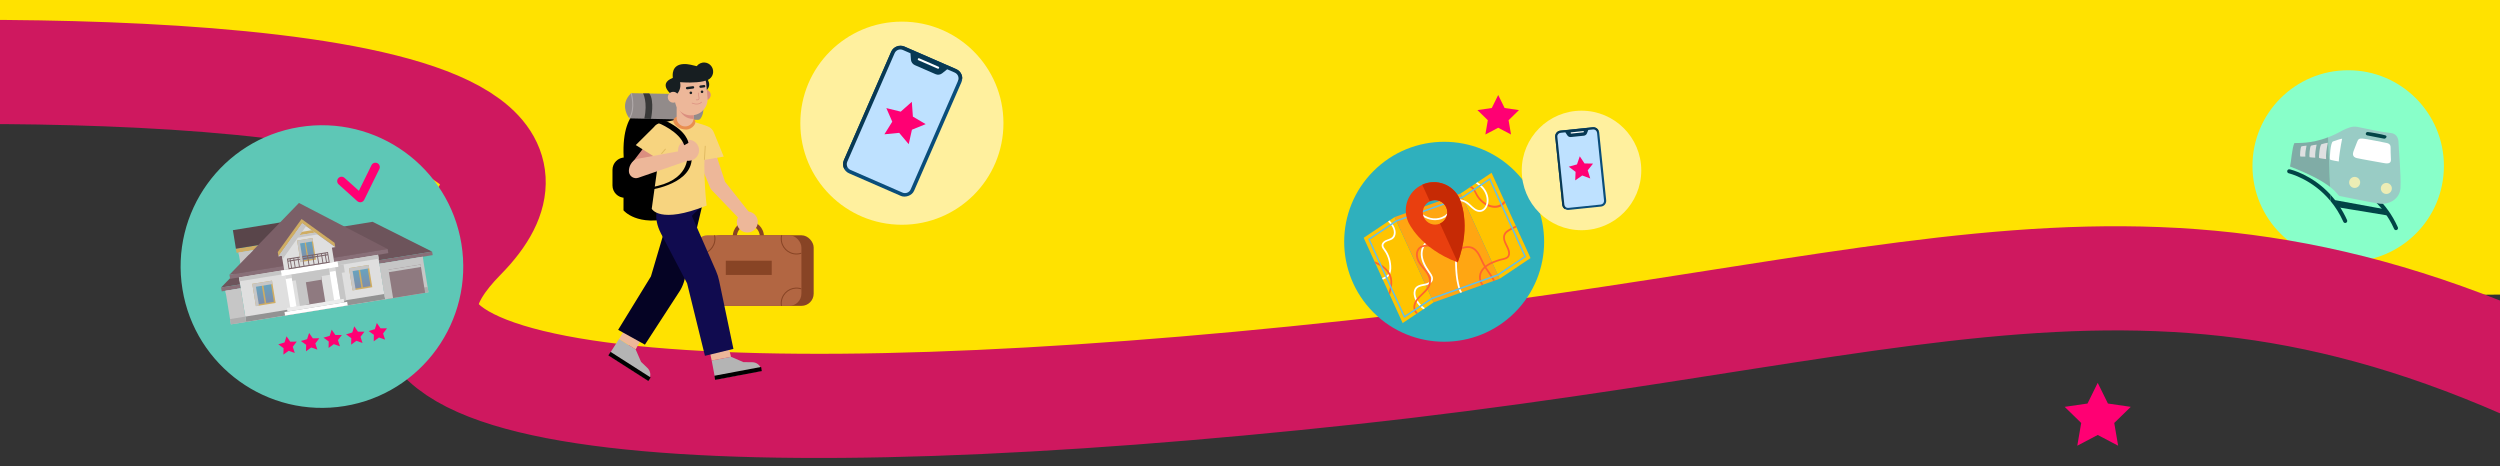 <svg xmlns="http://www.w3.org/2000/svg" xmlns:xlink="http://www.w3.org/1999/xlink" viewBox="0 0 1920 358"><rect x="0" y="0" width="1920" height="358" fill="#333333" stroke="none"/><defs><linearGradient id="linear-gradient" x1="512.65" y1="-652.47" x2="512.65" y2="-667.12" gradientTransform="translate(-280.03 852.32)" gradientUnits="userSpaceOnUse"><stop offset="0" stop-color="#808ea9"></stop><stop offset=".99" stop-color="#65a5c1"></stop></linearGradient><linearGradient id="linear-gradient-2" x1="518.22" y1="-652.47" x2="518.22" y2="-667.12" gradientTransform="translate(-280.11 851.43)" xlink:href="#linear-gradient"></linearGradient><linearGradient id="linear-gradient-3" x1="549.45" y1="-624.62" x2="549.45" y2="-639.79" gradientTransform="translate(-276.08 846.06)" xlink:href="#linear-gradient"></linearGradient><linearGradient id="linear-gradient-4" x1="556.6" y1="-624.62" x2="556.6" y2="-639.79" gradientTransform="translate(-276.18 844.91)" xlink:href="#linear-gradient"></linearGradient><linearGradient id="linear-gradient-5" x1="474.22" y1="-624.62" x2="474.22" y2="-639.79" gradientTransform="translate(-275.11 858.13)" xlink:href="#linear-gradient"></linearGradient><linearGradient id="linear-gradient-6" x1="481.37" y1="-624.62" x2="481.37" y2="-639.79" gradientTransform="translate(-275.2 856.98)" xlink:href="#linear-gradient"></linearGradient><clipPath id="clippath"><rect x="533.98" y="180.7" width="81.5" height="54.2" rx="9.37" ry="9.37" style="fill: none;"></rect></clipPath></defs><g style="isolation: isolate;"><g id="fonds"><path d="M0,73v-1007h1920V226.23c-321.97,0-1686,226.77-1690-128.23-.5-44.14-196.76,2.65-230-25Z" style="fill: #ffe200;"></path></g><g id="Calque_2" data-name="Calque 2"><g><circle cx="1803.41" cy="127.45" r="73.51" style="fill: #88ffc9;"></circle><g><path d="M1841.54,174.54c.35.79,0,1.71-.79,2.07-.19.08-.38.13-.58.14-.62.02-1.22-.32-1.49-.93-4.78-10.69-11.32-18.44-17.81-24.01l5.01.21c5.75,5.56,11.35,12.89,15.66,22.52Z" style="fill: #014446;"></path><path d="M1799.53,99.91c3.08-1.3,6.78-3.4,11.26-2.4,4.48,1,19.22,4.07,25.12,4.62,5.9.55,6.24,6.02,6.19,7.98-.05,1.96,2.02,24.72,1.48,34.14-.54,9.42-9.8,12.92-15.7,12.24-5.9-.68-28.81-5.65-31.04-5.95-1.18-.16-1.76-2.65-7.35-6.99l-1.51-38.11c3.59-1.37,7.46-3.16,11.55-5.53Z" style="fill: #99ccc5;"></path><path d="M1762.07,109.88c2.88-.22,12.46.68,25.91-4.44l1.51,38.11c-4.97-3.86-13.9-9.19-30.75-15.65.79-3.16,1.63-14.81,3.33-18.01Z" style="fill: #80aca6;"></path><path d="M1828.47,144.9c.09,2.34,2.06,4.16,4.4,4.07,2.34-.09,4.16-2.06,4.07-4.4-.09-2.34-2.06-4.16-4.4-4.07-2.34.09-4.16,2.06-4.07,4.4Z" style="fill: #ecedb5;"></path><path d="M1804.14,140.26c.09,2.34,2.07,4.16,4.4,4.07,2.34-.09,4.16-2.06,4.07-4.4-.09-2.34-2.06-4.16-4.4-4.07-2.34.09-4.16,2.06-4.07,4.4Z" style="fill: #ecedb5;"></path><path d="M1832.85,109.8c2.81.52,3.17,2.18,3.13,3.74-.04,1.57.07,5.43.26,9.09.2,3.66-3.85,2.94-6.12,2.49-2.27-.45-16.36-2.83-20.12-3.71-3.76-.88-2.99-3.8-2.51-5.24.48-1.44,1.82-4.82,2.71-7.01.97-2.68,1.85-2.81,4.3-2.72,2.45.1,15.53,2.81,18.34,3.34Z" style="fill: #fff;"></path><path d="M1831.99,103.96c1.99.7.06,2.79-.98,2.54-1.04-.25-10.7-1.97-12.97-2.52-1.93-.46-1.08-2.65.34-2.61,1.42.04,11.63,1.89,13.61,2.59Z" style="fill: #014446;"></path><path d="M1798.75,106.5c-.93-.01-6.34,1.87-7.01,2.14-1.94.47-2.75,13.37-2.24,13.89.51.52,5.93,1.33,6.67,1.5.09-2.7,1.35-11.56,2.59-17.53Z" style="fill: #fff;"></path><path d="M1787.76,109.62c-.69,0-4.28.91-4.78,1.11-1.43.35-2.28,10.17-1.9,10.56.38.38,4.82.79,5.37.91-.37-3.22.4-8.16,1.31-12.58Z" style="fill: #dfe0e1;"></path><path d="M1779.16,111.09c-.55,0-3.78.59-4.18.75-1.14.28-1.57,8.51-1.27,8.81.3.31,3.96.36,4.4.46-.3-2.56.32-6.51,1.05-10.03Z" style="fill: #dfe0e1;"></path><path d="M1771.4,111.84c-.46,0-3.46.41-3.8.54-.96.23-1.32,7.47-1.06,7.73.25.26,3.61.1,3.98.18-.25-2.16.27-5.49.88-8.46Z" style="fill: #dfe0e1;"></path><path d="M1756.58,131.23c.19-.84,1.02-1.38,1.87-1.19.9.2,17.16,4.01,31.28,19.37l.2,5.09c-14.14-17.14-31.94-21.35-32.16-21.4-.84-.19-1.37-1.03-1.18-1.87Z" style="fill: #014446;"></path><path d="M1802.55,169.04c.35.79,0,1.71-.79,2.07-.19.08-.38.13-.58.14-.62.02-1.22-.32-1.49-.93-2.78-6.22-6.15-11.44-9.77-15.82l-.2-5.09c4.73,5.15,9.23,11.59,12.83,19.63Z" style="fill: #014446;"></path><polygon points="1831.84 160.76 1793.18 153.68 1796.14 159.3 1834.51 165.62 1831.84 160.76" style="fill: #014446;"></polygon></g></g><path d="M-170.1,58.96C3.9,49.96,490.48,46.36,355.9,182.96c-133,135,215.32,153.55,682,103s637.5-152.76,995,42.55" style="fill: none; stroke: #cf185f; stroke-linecap: round; stroke-miterlimit: 10; stroke-width: 80px;"></path><polygon points="1150.62 72.96 1155.54 82.95 1166.56 84.55 1158.59 92.32 1160.47 103.3 1150.62 98.11 1140.76 103.3 1142.64 92.32 1134.67 84.55 1145.69 82.95 1150.62 72.96" style="fill: #ff0073;"></polygon><polygon points="1611.05 294.02 1618.89 309.91 1636.43 312.46 1623.74 324.83 1626.73 342.3 1611.05 334.05 1595.36 342.3 1598.36 324.83 1585.67 312.46 1603.21 309.91 1611.05 294.02" style="fill: #ff0073;"></polygon><g><circle cx="692.65" cy="94.61" r="78" style="fill: #fff09e;"></circle><g><g><rect x="640.13" y="63.69" width="106.24" height="58.85" rx="7.65" ry="7.65" transform="translate(330.76 691.34) rotate(-66.44)" style="fill: #0a4d7a;"></rect><path d="M734.45,53.13l-39.92-17.41c-3.87-1.69-8.38.08-10.07,3.95l-36.36,83.36c-.98,2.25-.79,4.71.3,6.71l90.64-69.57c0-2.96-1.71-5.78-4.59-7.04Z" style="fill: #083954;"></path><path d="M720.79,51.24l-14.81-6.46c-.41-.18-.89.01-1.06.42h0c-.18.41.01.89.42,1.06l14.81,6.46c.41.18.89-.01,1.06-.42h0c.18-.41-.01-.89-.42-1.06Z" style="fill: #fff;"></path></g><path d="M733.3,55.76l-5.86-2.55-3.85,3.08c-1.44,1.15-3.4,1.41-5.08.67l-15.94-6.95c-1.69-.74-2.83-2.35-2.97-4.18l-.37-4.91-5.86-2.55c-2.42-1.05-5.24.05-6.3,2.47l-36.36,83.36c-1.05,2.42.05,5.24,2.47,6.3l39.92,17.41c2.42,1.05,5.24-.05,6.3-2.47l36.36-83.36c1.05-2.42-.05-5.24-2.47-6.3Z" style="fill: #bee1ff;"></path></g><polygon points="700.28 78.19 701.1 89.56 710.92 95.33 700.36 99.62 697.9 110.74 690.57 102.03 679.22 103.13 685.25 93.46 680.7 83.01 691.76 85.75 700.28 78.19" style="fill: #ff0073;"></polygon></g><g><g><path d="M354.37,187.3c9.62,59.16-30.54,114.92-89.7,124.54-59.16,9.62-114.92-30.54-124.54-89.7-9.62-59.16,30.54-114.92,89.71-124.54,59.16-9.62,114.92,30.54,124.54,89.71Z" style="fill: #5ec7b6;"></path><g><rect x="181.28" y="189.24" width="22.23" height="3.22" transform="translate(-28.14 33.35) rotate(-9.24)" style="fill: #cfad63;"></rect><rect x="183.9" y="192.77" width="14.2" height="9.75" transform="translate(-29.24 33.22) rotate(-9.24)" style="fill: #c6c6c6;"></rect><polygon points="257.36 175.02 286.15 170.34 331.85 193.24 262.17 204.57 257.36 175.02" style="fill: #6d545b;"></polygon><rect x="179.76" y="173.64" width="37.93" height="14.45" transform="translate(-26.45 34.24) rotate(-9.24)" style="fill: #59454a;"></rect><polygon points="291.28 201.06 169.77 220.81 223.17 165.67 291.28 201.06" style="fill: #6d545b;"></polygon><polygon points="297.7 191.25 176.19 211.01 229.59 155.86 297.7 191.25" style="fill: #7b5f67;"></polygon><polygon points="256.95 186.47 257.49 189.77 244.01 180.06 242.05 178.64 232.13 171.5 224.99 181.42 213.86 196.87 213.33 193.56 231.59 168.2 256.95 186.47" style="fill: #cfad63;"></polygon><rect x="176.18" y="207.61" width="42.07" height="3.22" transform="translate(-31.02 34.36) rotate(-9.24)" style="fill: #896f78;"></rect><rect x="256.16" y="194.6" width="42.07" height="3.22" transform="translate(-27.9 47.03) rotate(-9.24)" style="fill: #896f78;"></rect><rect x="185.54" y="204.18" width="108.22" height="34.6" transform="translate(-32.44 41.33) rotate(-9.24)" style="fill: #dfdfdf;"></rect><rect x="187.98" y="234.45" width="108.22" height="4.12" transform="translate(-34.82 41.92) rotate(-9.24)" style="fill: #939393;"></rect><polygon points="257.49 189.77 254.9 190.19 256.69 201.18 218.24 207.43 216.45 196.44 213.86 196.87 232.13 171.5 257.49 189.77" style="fill: #dfdfdf;"></polygon><g><rect x="229.43" y="183.69" width="11.95" height="16.76" transform="translate(-27.77 40.27) rotate(-9.24)" style="fill: #cfad63;"></rect><rect x="230.31" y="185.2" width="4.62" height="14.65" transform="translate(-27.88 39.83) rotate(-9.24)" style="fill: url(#linear-gradient);"></rect><rect x="235.8" y="184.3" width="4.62" height="14.65" transform="translate(-27.67 40.7) rotate(-9.24)" style="fill: url(#linear-gradient-2);"></rect></g><polygon points="242.04 178.64 224.99 181.41 226.83 178.86 239.49 176.8 242.04 178.64" style="fill: #cfad63;"></polygon><rect x="215.7" y="204.28" width="44.21" height="4.23" transform="translate(-30.04 40.84) rotate(-9.24)" style="fill: #fff;"></rect><rect x="220.88" y="211.05" width="4.8" height="24.87" transform="translate(-32.97 38.73) rotate(-9.24)" style="fill: #fff;"></rect><rect x="254.59" y="205.57" width="4.81" height="24.87" transform="translate(-31.66 44.07) rotate(-9.24)" style="fill: #fff;"></rect><rect x="220.25" y="233.01" width="44.21" height="2.75" transform="translate(-34.47 41.93) rotate(-9.24)" style="fill: #ececec;"></rect><rect x="218.39" y="235.73" width="48.75" height="2.75" transform="translate(-34.91 42.03) rotate(-9.24)" style="fill: #fff;"></rect><rect x="232.45" y="211.06" width="15.69" height="22.13" transform="translate(-32.53 41.44) rotate(-9.24)" style="fill: #8f7a80;"></rect><g><rect x="269.28" y="204.59" width="15.34" height="17.36" transform="translate(-30.64 47.21) rotate(-9.24)" style="fill: #cfad63;"></rect><rect x="270.41" y="206.27" width="5.92" height="15.17" transform="translate(-30.78 46.64) rotate(-9.24)" style="fill: url(#linear-gradient-3);"></rect><rect x="277.46" y="205.12" width="5.93" height="15.17" transform="translate(-30.5 47.76) rotate(-9.24)" style="fill: url(#linear-gradient-4);"></rect></g><g><rect x="195.03" y="216.66" width="15.34" height="17.36" transform="translate(-33.54 35.45) rotate(-9.24)" style="fill: #cfad63;"></rect><rect x="196.15" y="218.34" width="5.92" height="15.17" transform="translate(-33.68 34.88) rotate(-9.24)" style="fill: url(#linear-gradient-5);"></rect><rect x="203.21" y="217.19" width="5.93" height="15.17" transform="translate(-33.4 36) rotate(-9.24)" style="fill: url(#linear-gradient-6);"></rect></g><rect x="169.92" y="219.61" width="14.75" height="3.02" transform="translate(-33.19 31.32) rotate(-9.24)" style="fill: #896f78;"></rect><rect x="175.13" y="222.21" width="11.87" height="26.15" transform="translate(-35.41 32.11) rotate(-9.24)" style="fill: #c6c6c6;"></rect><rect x="176.89" y="244.09" width="11.87" height="4.12" transform="translate(-37.14 32.53) rotate(-9.24)" style="fill: #adadad;"></rect><path d="M251.23,193.61l-1.36.22-.67.11-2.09.34-.67.11-2.57.42-.67.11-2.84.46-.67.11-3.22.52-.67.11-3.22.52-.67.11-2.84.46-.67.11-2.58.42-.67.11-2.09.34-.67.11-1.36.22-.67.11.13.82.13.82.13.82.81,4.96.13.82.67-.11,1.36-.22.67-.11,2.09-.34.67-.11,2.58-.42.67-.11,2.84-.46.67-.11,3.22-.52.67-.11,3.22-.52.67-.11,2.84-.46.67-.11,2.57-.42.67-.11,2.09-.34.67-.11,1.36-.22.67-.11-.13-.82-.81-4.96-.13-.82-.13-.82-.13-.82-.67.11ZM249.33,194.76l.13.82-2.09.34-.13-.82,2.09-.34ZM246.56,195.21l.13.82-2.57.42-.13-.82,2.57-.42ZM243.32,195.74l.13.82-2.84.46-.13-.82,2.84-.46ZM239.81,196.31l.13.82-3.22.52-.13-.82,3.22-.52ZM235.92,196.94l.13.82-3.22.52-.13-.82,3.22-.52ZM232.04,197.57l.13.82-2.84.46-.13-.82,2.84-.46ZM228.53,198.14l.13.82-2.58.42-.13-.82,2.58-.42ZM225.28,198.67l.13.82-2.09.34-.13-.82,2.09-.34ZM221.15,199.34l1.36-.22.13.82-1.36.22-.13-.82ZM222.22,205.94l-.81-4.96,1.36-.22.81,4.96-1.36.22ZM224.26,205.61l-.81-4.96,2.09-.34.81,4.96-2.09.34ZM227.02,205.16l-.81-4.96,2.58-.42.81,4.96-2.58.42ZM230.27,204.63l-.81-4.96,2.84-.46.81,4.96-2.84.46ZM233.78,204.06l-.81-4.96,3.22-.52.81,4.96-3.22.52ZM237.67,203.43l-.81-4.96,3.22-.52.81,4.96-3.22.52ZM241.55,202.8l-.81-4.96,2.84-.46.81,4.96-2.84.46ZM245.06,202.23l-.81-4.96,2.57-.42.81,4.96-2.57.42ZM248.31,201.7l-.81-4.96,2.09-.34.81,4.96-2.09.34ZM252.44,201.03l-1.36.22-.81-4.96,1.36-.22.81,4.96ZM251.5,195.25l-1.36.22-.13-.82,1.36-.22.13.82Z" style="fill: #7b656a;"></path><polygon points="193.73 218 194.16 220.62 196.52 235.14 198.91 234.76 196.54 220.23 209.3 218.16 208.87 215.54 193.73 218" style="fill: #c6c6c6; mix-blend-mode: multiply;"></polygon><polygon points="267.99 205.93 268.41 208.55 270.77 223.07 273.16 222.68 270.8 208.16 283.55 206.08 283.13 203.47 267.99 205.93" style="fill: #c6c6c6; mix-blend-mode: multiply;"></polygon><polygon points="228.17 184.75 228.58 187.28 230.86 201.3 232.72 201 230.44 186.97 240.37 185.36 239.96 182.84 228.17 184.75" style="fill: #c6c6c6; mix-blend-mode: multiply;"></polygon><rect x="290.91" y="196.55" width="41.44" height="2.75" transform="translate(-27.72 52.58) rotate(-9.24)" style="fill: #896f78;"></rect><rect x="293.39" y="199.72" width="33.66" height="27.62" transform="translate(-30.25 52.56) rotate(-9.24)" style="fill: #c6c6c6;"></rect><rect x="295.28" y="223.07" width="33.66" height="4.12" transform="translate(-32.09 53.01) rotate(-9.24)" style="fill: #adadad;"></rect><rect x="295.75" y="205.34" width="29.17" height="22.03" transform="translate(-30.7 52.61) rotate(-9.24)" style="fill: #8f7a80;"></rect><polygon points="325.05 199.85 324.61 197.2 297.45 201.62 291.39 202.6 295.83 229.87 301.88 228.88 298.65 209.03 323.27 205.03 322.97 203.14 298.35 207.14 297.88 204.27 325.05 199.85" style="fill: #c6c6c6; mix-blend-mode: multiply;"></polygon><rect x="183.49" y="210.45" width="32.61" height="3.02" transform="translate(-31.43 34.81) rotate(-9.24)" style="fill: #c6c6c6; mix-blend-mode: multiply;"></rect><rect x="259.32" y="198.21" width="31.54" height="3.02" transform="translate(-28.49 46.74) rotate(-9.24)" style="fill: #c6c6c6; mix-blend-mode: multiply;"></rect><g style="mix-blend-mode: multiply;"><polygon points="224.45 215.69 227.12 215.26 230.32 234.95 234.99 234.19 237.67 233.75 234.9 216.75 247.05 214.77 246.61 212.09 253.41 210.98 252.62 206.12 223.66 210.83 224.45 215.69" style="fill: #c6c6c6;"></polygon><polygon points="259.76 203.74 259.96 204.93 257.37 205.35 258.16 210.21 261.36 229.9 263.95 229.48 264.17 230.84 265.92 230.55 265.69 229.2 262.49 209.51 264.84 209.13 263.86 203.07 259.76 203.74" style="fill: #c6c6c6;"></polygon></g><rect x="173.3" y="222.36" width="11.87" height="3.42" transform="translate(-33.64 31.67) rotate(-9.24)" style="fill: #c6c6c6; mix-blend-mode: multiply;"></rect><polygon points="194.46 192.14 191.44 195.26 183.62 196.54 183.21 193.97 194.46 192.14" style="fill: #c6c6c6; mix-blend-mode: multiply;"></polygon><polygon points="228.76 182.54 244.01 180.06 242.05 178.64 230.16 180.57 235.1 173.64 232.13 171.5 224.99 181.41 224.99 181.42 224.99 181.42 213.86 196.87 216.45 196.44 216.9 199.19 228.76 182.54" style="fill: #c6c6c6; mix-blend-mode: multiply;"></polygon><rect x="219.11" y="211.2" width="4.8" height="2.75" transform="translate(-31.24 38.31) rotate(-9.24)" style="fill: #c6c6c6; opacity: .67;"></rect><rect x="252.81" y="205.72" width="4.81" height="2.75" transform="translate(-29.93 43.64) rotate(-9.24)" style="fill: #c6c6c6; opacity: .67;"></rect></g></g><g><polygon points="254.73 253.16 257.56 257.27 262.55 257.26 259.53 261.22 261.08 265.96 256.37 264.31 252.34 267.25 252.46 262.26 248.42 259.34 253.2 257.91 254.73 253.16" style="fill: #ff0073;"></polygon><polygon points="237.39 255.72 240.22 259.82 245.21 259.81 242.18 263.78 243.73 268.52 239.03 266.87 235 269.81 235.12 264.82 231.07 261.89 235.85 260.46 237.39 255.72" style="fill: #ff0073;"></polygon><polygon points="220.04 258.27 222.88 262.38 227.87 262.37 224.84 266.33 226.39 271.07 221.68 269.42 217.65 272.36 217.77 267.37 213.73 264.45 218.51 263.02 220.04 258.27" style="fill: #ff0073;"></polygon><polygon points="272.07 250.61 274.91 254.71 279.9 254.7 276.87 258.67 278.42 263.41 273.71 261.75 269.68 264.7 269.8 259.71 265.76 256.78 270.54 255.35 272.07 250.61" style="fill: #ff0073;"></polygon><polygon points="289.41 248.05 292.25 252.16 297.24 252.15 294.21 256.11 295.76 260.85 291.06 259.2 287.03 262.14 287.14 257.15 283.1 254.23 287.88 252.8 289.41 248.05" style="fill: #ff0073;"></polygon></g><path d="M276.67,155.37c-.82,0-1.62-.3-2.25-.86l-14.35-12.93c-1.38-1.24-1.49-3.36-.25-4.74,1.24-1.38,3.36-1.49,4.74-.25l11.06,9.96,9.7-19.72c.82-1.66,2.83-2.35,4.49-1.53,1.66.82,2.35,2.83,1.53,4.49l-11.66,23.7c-.46.94-1.34,1.61-2.38,1.81-.21.04-.42.06-.63.06Z" style="fill: #ff0073;"></path></g><g><circle cx="1109.12" cy="185.67" r="76.78" transform="translate(193.56 838.65) rotate(-45)" style="fill: #2fb0bd;"></circle><g><g><polygon points="1071.06 166.72 1100.99 232.22 1094.36 236.66 1093.14 237.48 1088.88 240.34 1087.72 241.12 1087.71 241.12 1077.25 248.13 1047.31 182.63 1066.01 170.1 1067.14 169.35 1071.06 166.72" style="fill: #ffc400;"></polygon><polygon points="1145.51 132.69 1175.45 198.2 1151.7 214.1 1121.77 148.6 1123.11 147.7 1128.74 143.93 1130.2 142.96 1133.47 140.76 1134.68 139.95 1145.51 132.69" style="fill: #ffc400;"></polygon><polygon points="1121.77 148.6 1151.7 214.1 1148.14 215.38 1146.87 215.83 1139.29 218.54 1137.94 219.02 1122.87 224.41 1121.54 224.88 1100.99 232.22 1071.06 166.72 1086.73 161.12 1088.15 160.62 1117.63 150.08 1121.77 148.6" style="fill: #ffa612;"></polygon><path d="M1069.21,183.79c-2,1.29-5.38,1.4-6.55,3.78-.64,1.31.27,2.52,1.03,3.54.82,1.11,1.56,2.28,2.19,3.51,1.22,2.4,2.04,5.04,2.38,7.72.32,2.45.4,5.19-.44,7.55-.42,1.17-1.12,2.22-2.12,2.97-1.11.83-2.43,1.35-3.69,1.92l-.57-1.24c.3-.14.6-.27.9-.41,1.44-.65,2.91-1.3,3.75-2.71.72-1.22.92-2.69.99-4.08.13-2.73-.27-5.51-1.15-8.1-.44-1.29-.99-2.55-1.65-3.74-.68-1.22-1.55-2.29-2.31-3.46-.64-.99-1.08-2.1-.8-3.28.23-1.01.91-1.85,1.71-2.47,2-1.56,5.11-1.53,6.69-3.62,1.28-1.69,1.12-4.11.41-6-.81-2.15-2.4-3.87-3.96-5.55l1.13-.76c.86.92,1.71,1.84,2.44,2.85,2.42,3.31,3.73,8.95-.37,11.6Z" style="fill: #fff;"></path><path d="M1117.61,192.67c1.09,2.53,1.2,5.32,1.25,8.03.11,5.75.35,11.52,1.62,17.16.49,2.18,1.04,4.68,2.39,6.55l-1.33.47c-1.03-1.58-1.58-3.49-2.05-5.29-1.41-5.43-1.81-11.05-1.95-16.64-.07-2.69.03-5.45-.64-8.08-.67-2.63-2.31-4.72-4.51-6.27-2-1.41-4.32-2.43-6.65-3.14-2.37-.72-5.03-1.09-7.41-.21-4.24,1.58-6.11,6.54-5.78,10.78.22,2.76,1.26,5.39,2.55,7.81,1.32,2.47,3.04,4.67,4.47,7.06,1.14,1.89,1.44,4.11-.11,5.86-1.16,1.31-2.79,1.98-4.46,2.39-.35.09-.69.16-1.04.22-2.42.46-5.37.85-6.47,3.4-.83,1.91-.42,4.2.33,6.07,1.3,3.25,3.64,5.92,6.52,7.83l-1.23.82c-3.4-2.37-6.05-5.73-7.09-9.77-.51-1.97-.53-4.2.48-6.02,1.28-2.31,3.86-3.03,6.29-3.49.52-.1,1.07-.2,1.62-.32,1.68-.37,3.39-.97,4.33-2.44,1.47-2.31-1.11-4.98-2.32-6.79-2.94-4.43-5.77-9.52-5.22-15.02.44-4.38,2.98-8.67,7.41-9.9,2.33-.65,4.81-.34,7.11.31,2.42.68,4.81,1.72,6.92,3.09,2.11,1.37,3.94,3.22,4.94,5.55Z" style="fill: #fff;"></path><path d="M1164.1,173.36l.56,1.23c-.35.14-.7.29-1.03.45-1.6.74-3.16,1.57-4.65,2.51-1.32.83-2.6,1.84-3.04,3.41-.79,2.79.92,5.63,2.1,8.03,1.22,2.48,2.65,6.13.63,8.62-.96,1.19-2.47,1.61-3.9,1.95-1.76.42-3.5.89-5.21,1.49-1.04.36-2.14.78-3.24,1.27-4.14,1.85-8.27,4.69-8.99,9.3-.38,2.44.35,5.05,1.96,6.93l-1.35.48c-1.48-1.93-2.23-4.41-2.05-6.85.4-5.45,5.21-9.01,9.86-11.1.32-.14.64-.28.96-.41,1.61-.66,3.27-1.22,4.94-1.71,1.63-.48,3.5-.65,5.01-1.45,3.43-1.81.7-6.78-.48-9.16-1.2-2.4-2.31-5.16-1.53-7.87.89-3.08,4.46-4.71,7.08-6.04.78-.39,1.57-.74,2.37-1.08Z" style="fill: #ff642e;"></path><path d="M1155.32,154.15l.75,1.64c-.54.68-1.15,1.29-1.82,1.81-3.95,3.06-9.48,2.42-14.04-.51-2.32-1.49-4.42-3.56-6-6.01-1.42-2.2-2.49-5.79-4.88-6.93-.19-.09-.39-.16-.59-.21l1.46-.98c.06.04.13.08.19.12,2.16,1.45,3.17,4.23,4.48,6.47,1.41,2.42,3.37,4.46,5.56,5.96,4.28,2.94,9.71,3.61,13.32.41.58-.51,1.1-1.11,1.57-1.76Z" style="fill: #ff642e;"></path><path d="M1148.14,215.38l-1.27.46c-2.39-4.49-5.84-8.33-8.21-12.84-1.87-3.56-3.12-7.85-6.17-10.63-1.52-1.38-3.46-2.08-5.51-1.98-2.22.11-4.34.91-6.45,1.53-2.21.65-4.42,1-6.73.93-2.34-.07-4.65-.52-6.92-1.08-2.35-.58-4.65-1.36-7.01-1.89-2.3-.52-4.91-.88-7.19-.08-4.62,1.62-4.48,7.07-2.52,10.7,2.4,4.44,6.77,7.57,8.3,12.52.64,2.06.66,4.23-.12,6.26-.44,1.14-1.08,2.18-1.83,3.15-.48.62-1,1.21-1.54,1.78-2.81,2.96-6.4,5.46-7.75,9.49-.69,2.06-.43,4.21.97,5.91.21.26.44.5.69.74l-1.16.78h0c-.82-.82-1.49-1.79-1.86-2.9-.65-1.92-.4-3.95.39-5.79,1.76-4.11,5.47-6.57,8.34-9.81.45-.51.89-1.05,1.28-1.62.85-1.23,1.5-2.6,1.67-4.11.29-2.54-.78-5.02-2.15-7.1-2.77-4.2-7.19-7.64-7.85-12.93-.25-2,.05-4.13,1.24-5.81,1.39-1.96,3.69-2.9,6.03-3.04,5.05-.31,9.87,2.02,14.75,2.95,2.45.47,4.97.7,7.45.36,2.36-.33,4.58-1.22,6.88-1.81,2.19-.56,4.5-.77,6.66.05,1.89.72,3.41,2.12,4.58,3.73,1.27,1.75,2.21,3.72,3.12,5.68,1.06,2.27,2.15,4.48,3.52,6.58,2.13,3.27,4.57,6.37,6.38,9.81Z" style="fill: #ff642e;"></path><path d="M1143.16,154.66c-.23,3.04-1.75,6.56-4.79,7.72-3.04,1.16-5.88-.55-8.09-2.53-1.72-1.54-3.34-3.19-5.31-4.27-.93-.51-1.94-.89-3.08-1.07-1.64-.26-3.34-.02-4.62,1.1-1.27,1.11-1.8,2.8-2.33,4.35-.53,1.53-1.1,3.03-2.1,4.33-.97,1.25-2.21,2.26-3.59,3.02-2.79,1.55-6.17,2.06-9.31,1.64-5.27-.71-9.63-3.95-13.19-7.82l1.41-.5c3.94,4.13,8.86,7.44,14.73,7.08,3.04-.19,6.12-1.29,8.25-3.53,2.24-2.35,2.36-5.69,4.11-8.31,1.82-2.72,5.08-3.26,8.07-2.42.26.07.52.16.78.25,1.28.46,2.5,1.15,3.58,1.97,1.21.93,2.25,2.06,3.39,3.07,2.12,1.9,5.13,3.81,7.85,1.8,2.73-2.01,3.28-5.96,2.65-9.06-.75-3.7-2.91-6.91-5.92-9.15-.69-.51-1.44-1.02-2.18-1.55l1.21-.81c1.5,1.08,3.03,2.12,4.29,3.51,2.7,2.95,4.5,7.17,4.19,11.2Z" style="fill: #fff;"></path><path d="M1069.21,217.93c-.19,2.98-1.03,5.86-1.76,8.76l-.9-1.96c.56-2.21,1.11-4.44,1.28-6.72.22-3-.41-5.94-2.11-8.45-2.3-3.4-5.67-5.52-9.34-7.08l-.83-1.82c1.58.6,3.12,1.29,4.59,2.13,2.87,1.62,5.42,3.86,7.14,6.7,1.55,2.56,2.11,5.49,1.92,8.45Z" style="fill: #ff642e;"></path><path d="M1150.52,211.74l-50.71,18.12-21.45,14.37-27.73-60.67,21.62-14.49,50.71-18.12,21.45-14.37,27.73,60.67-21.62,14.49ZM1099.26,228.79l50.71-18.12,20.65-13.84-26.72-58.47-20.41,13.67-50.71,18.12-20.65,13.84,26.72,58.46,20.41-13.67Z" style="fill: #63bee8;"></path></g><g><path d="M1120.96,152.56c-4.97-10.87-17.81-15.66-28.68-10.69-10.87,4.97-15.66,17.81-10.69,28.68,0,0,8.56,20.02,37.95,30.97,10.95-29.39,1.42-48.96,1.42-48.96ZM1106.03,171.65c-4.72,2.16-10.29.08-12.45-4.64-2.16-4.72-.08-10.29,4.64-12.45s10.29-.08,12.45,4.64c2.16,4.72.08,10.29-4.64,12.45Z" style="fill: #e93f0f;"></path><path d="M1120.96,152.56c-4.97-10.87-17.81-15.66-28.68-10.69l5.82,12.74s.08-.04.12-.06c4.72-2.16,10.29-.08,12.45,4.64,2.16,4.72.08,10.29-4.64,12.45-.04.02-.08.04-.13.05l13.63,29.83c10.95-29.39,1.42-48.96,1.42-48.96Z" style="fill: #c62a05;"></path></g></g></g><g><circle cx="1214.6" cy="130.9" r="45.9" style="fill: #fff09e;"></circle><g><g><g><rect x="1197.01" y="98.9" width="33.94" height="61.27" rx="4.41" ry="4.41" transform="translate(-6.88 125.19) rotate(-5.89)" style="fill: #0a4d7a;"></rect><path d="M1223.32,97.77l-24.98,2.58c-2.42.25-4.19,2.42-3.94,4.84l5.38,52.17c.15,1.41.94,2.59,2.05,3.28l25.79-60.64c-.83-1.49-2.5-2.42-4.3-2.23Z" style="fill: #083954;"></path><path d="M1215.93,100.69l-9.27.96c-.25.03-.44.26-.42.51h0c.03.25.26.44.51.42l9.27-.96c.25-.03.44-.26.42-.51h0c-.03-.25-.26-.44-.51-.42Z" style="fill: #fff;"></path></g><path d="M1223.49,99.42l-3.67.38-1.06,2.64c-.4.99-1.31,1.67-2.36,1.78l-9.97,1.03c-1.06.11-2.09-.38-2.68-1.26l-1.58-2.36-3.67.38c-1.51.16-2.62,1.51-2.46,3.03l5.38,52.17c.16,1.51,1.51,2.62,3.03,2.46l24.98-2.58c1.51-.16,2.62-1.51,2.46-3.03l-5.38-52.17c-.16-1.51-1.51-2.62-3.03-2.46Z" style="fill: #bee1ff;"></path></g><polygon points="1213.27 120.04 1216.9 125.52 1223.47 125.64 1219.38 130.78 1221.31 137.06 1215.15 134.77 1209.77 138.54 1210.05 131.97 1204.8 128.02 1211.13 126.26 1213.27 120.04" style="fill: #ff0073;"></polygon></g></g><g><g><g><path d="M522.42,79.68l-22.47.69s-23.04-1.03-20.98,40.24l-.13,40.92s10.55,13.07,38.07,5.5l5.51-87.35Z"></path><path d="M479.84,151.9h0c-5.2,0-9.46-4.26-9.46-9.46v-12.04c0-5.2,4.26-9.46,9.46-9.46h0c5.2,0,9.46,4.26,9.46,9.46v12.04c0,5.2-4.26,9.46-9.46,9.46Z"></path></g><g><path d="M538.44,73.84c1.19,3.29,3.71,12.04-.69,17.53-.38.47-.97.7-1.57.69l-51.81-1.12c-.66-.01-1.27-.34-1.64-.89-1.7-2.56-5.83-10.39,1.4-17.88.39-.4.94-.61,1.49-.6l50.93.93c.84.02,1.59.54,1.87,1.34Z" style="fill: #928b8a;"></path><path d="M484.72,71.56s3.59,11.48-1.35,19.36" style="fill: none; stroke: #b1aaaa; stroke-miterlimit: 10; stroke-width: .82px;"></path><path d="M519.79,72.21s3.85,6.47,1.01,19.22l2.23,5.3,2.63-4.9s3.17-14.08-1.08-19.57l-4.79-.04Z" style="fill: #393938;"></path><path d="M493.86,71.7s3.76,6.74.93,19.49l5.17.18s2.95-14.13-1.31-19.62l-4.79-.04Z" style="fill: #393938;"></path></g></g><g><path d="M586.72,181.67h-3.16c0-4.87-3.96-8.83-8.83-8.83s-8.83,3.96-8.83,8.83h-3.16c0-6.61,5.38-11.99,11.99-11.99s11.99,5.38,11.99,11.99Z" style="fill: #884425;"></path><rect x="543.4" y="180.7" width="81.5" height="54.2" rx="9.37" ry="9.37" style="fill: #884425;"></rect><rect x="533.98" y="180.7" width="81.5" height="54.2" rx="9.37" ry="9.37" style="fill: #b26642;"></rect><g style="clip-path: url(#clippath);"><g><g><path d="M549.07,183.36c0,6.47-5.24,11.71-11.71,11.71s-11.71-5.24-11.71-11.71,5.24-11.71,11.71-11.71,11.71,5.24,11.71,11.71Z" style="fill: none; stroke: #884425; stroke-miterlimit: 10; stroke-width: .79px;"></path><circle cx="611.71" cy="183.36" r="11.71" style="fill: none; stroke: #884425; stroke-miterlimit: 10; stroke-width: .79px;"></circle></g><g><path d="M549.07,232.97c0,6.46-5.24,11.71-11.71,11.71s-11.71-5.24-11.71-11.71,5.24-11.71,11.71-11.71,11.71,5.24,11.71,11.71Z" style="fill: none; stroke: #884425; stroke-miterlimit: 10; stroke-width: .79px;"></path><circle cx="611.71" cy="232.97" r="11.71" transform="translate(283.53 799.33) rotate(-80.76)" style="fill: none; stroke: #884425; stroke-miterlimit: 10; stroke-width: .79px;"></circle></g></g></g><rect x="557.4" y="200.22" width="35.29" height="10.93" transform="translate(1150.09 411.37) rotate(180)" style="fill: #884425;"></rect></g><g><g><g><g><path d="M488.19,268.38l4.14,9.51,4.94,4.75c2.27,2.18,2.83,5.6,1.37,8.39l-.68,1.31-30.53-19.52,8.02-12.54,12.75,8.1Z" style="fill: #b4b4b4;"></path><polyline points="467.17 272.95 497.95 292.63 499.69 289.91 468.91 270.23 467.17 272.95"></polyline></g><polygon points="475.45 260.28 483.91 246.32 496.21 254.01 488.19 268.38 475.45 260.28" style="fill: #edb799;"></polygon></g><path d="M539.31,157.89l-13.48,56.54c-.72,3.01-1.88,5.89-3.44,8.56l-27.09,41.71-20.57-11.38,25.19-41.06,15.21-51.49,24.17-2.87Z" style="fill: #050324;"></path></g><g><g><g><path d="M561.41,274.02l9.54,4.09,6.85.08c3.15.03,5.9,2.14,6.75,5.17l.4,1.42-35.61,6.72-2.76-14.63,14.83-2.84Z" style="fill: #b4b4b4;"></path><polyline points="549.23 291.75 585.13 284.98 584.53 281.81 548.64 288.58 549.23 291.75"></polyline></g><polygon points="546.57 276.86 543.16 260.89 557.39 258.06 561.41 274.02 546.57 276.86" style="fill: #edb799;"></polygon></g><path d="M505.29,158.79s-4.17,7.87,2.3,20.46l20.1,38.35,13.7,55.67,21.88-5.31-10.99-52.4c-.55-2.61-1.36-5.16-2.44-7.6l-18.52-42.19,8-7.88-34.02.9Z" style="fill: #100b4f;"></path></g></g><g><g><path d="M532.08,112.46l13.21,31.41.05.16c.21.63.55,1.2.97,1.66l25.41,26.46,6.49-5.49-22.12-27.99,1.02,1.82-10.28-31.41-14.75,3.39Z" style="fill: #edb799;"></path><path d="M540.59,95.98l2.85,1.04c2.36.86,4.19,2.75,4.97,5.14l7.41,18.11-18.93,3.23,3.7-27.52Z" style="fill: #f7d47f;"></path><path d="M582.02,170.5c0,4.46-3.62,8.08-8.08,8.08s-8.08-3.62-8.08-8.08,3.62-8.08,8.08-8.08,8.08,3.62,8.08,8.08Z" style="fill: #edb799;"></path></g><g><polygon points="485.31 125.22 497.21 109.74 510.43 115.32 498 129.59 485.31 125.22" style="fill: #db8f80;"></polygon><path d="M524.25,90.92l-17.14,3.52c-2.02.41-3.8,1.57-5,3.24l-13.84,13.73,17.51,11-5.25,37.93s5.93,12.03,42.17-2.46c0,0-3.12-24.66-1.03-47.13l-1.07-14.79-16.34-5.06Z" style="fill: #f7d47f;"></path><line x1="507.97" y1="118.12" x2="511.18" y2="114.32" style="fill: none; stroke: #e0b960; stroke-miterlimit: 10; stroke-width: .72px;"></line><line x1="540.99" y1="122.74" x2="541.65" y2="111.99" style="fill: none; stroke: #e0b960; stroke-miterlimit: 10; stroke-width: .72px;"></line></g><g><path d="M527.82,119.66s2.2,19.44-27.99,24.16v1.87s33.22-4.63,31.36-26.03h-3.37Z"></path><path d="M536.89,115.42c0,4.46-3.62,8.08-8.08,8.08s-8.08-3.62-8.08-8.08,3.62-8.08,8.08-8.08,8.08,3.62,8.08,8.08Z" style="fill: #edb799;"></path><path d="M525.75,115.32l-35.84,6.58c-5.84,1.51-7.33,7.64-6.84,10.43h0c.57,3.26,3.9,5.26,7.05,4.23l37.82-13.07-2.19-8.17Z" style="fill: #edb799;"></path><path d="M505.46,94.41s16.41,6.37,20.01,17.12l3.25-1.79s-.94-8.89-16.49-16.46c-.44-.21-.95-.25-1.43-.15l-5.33,1.29Z"></path></g></g><g><g><path d="M519.26,89.81s-3.43,1.81-1.73,4.61c1.7,2.8,4.24,4.79,9.15,5.06,4.92.27,10.2-5.85,5.54-8.55-4.66-2.7-12.97-1.11-12.97-1.11Z" style="fill: #e98e4f;"></path><path d="M519.65,90.53l.07-15.55,13.08.06-.07,15.55c-.02,3.61-2.96,6.53-6.57,6.51h0c-3.61-.02-6.53-2.96-6.51-6.57Z" style="fill: #edb799;"></path><path d="M519.25,75.95s1.38,15.63,13.46,15.38l.02-7.83-13.49-7.55Z" style="fill: #db8f80;"></path></g><path d="M545.82,72.54c.21,2.29-1.48,4.32-3.77,4.53-2.29.21-4.32-1.48-4.53-3.77-.21-2.29,1.48-4.32,3.77-4.53,2.29-.21,4.32,1.48,4.53,3.77Z" style="fill: #db8f80;"></path><path d="M542.52,59.76s6.1,6.62-2.29,11.21l-1.87-.62s-4.26-7.32-.7-12.02l4.85,1.43Z" style="fill: #171e21;"></path><path d="M532.19,88.48l-.46.04c-6.8.62-12.82-4.39-13.44-11.19l-1.27-13.9c-.16-1.76,1.14-3.32,2.9-3.48l16.21-1.48c3.14-.29,5.92,2.03,6.21,5.17l1.04,11.4c.62,6.8-4.39,12.82-11.19,13.44Z" style="fill: #edb799;"></path><g><path d="M531.58,71.29c0,.56-.44,1.01-.99,1.02-.56,0-1.01-.44-1.02-.99,0-.56.44-1.01.99-1.02.56,0,1.01.44,1.02.99Z" style="fill: #171e21;"></path><path d="M540.16,70.48c0,.56-.44,1.01-.99,1.02-.56,0-1.01-.44-1.02-.99,0-.56.44-1.01.99-1.02.56,0,1.01.44,1.02.99Z" style="fill: #171e21;"></path><path d="M536.28,71.39l.63,4.15s-.04,1.53-2.25,1.14" style="fill: none; stroke: #db8f80; stroke-linecap: round; stroke-linejoin: round; stroke-width: .56px;"></path><path d="M531.55,79.15s4.41,2.17,7.3-.71" style="fill: none; stroke: #db8f80; stroke-linecap: round; stroke-linejoin: round; stroke-width: .56px;"></path><path d="M527.61,68.6c.06,0,.12,0,.19,0l4.53-.58c.51-.06.86-.53.8-1.03-.06-.51-.52-.86-1.03-.8l-4.53.58c-.51.07-.86.53-.8,1.03.06.44.42.77.85.8Z" style="fill: #171e21;"></path><path d="M537.94,67.47c.06,0,.12,0,.19,0l2.77-.36c.51-.07.86-.53.8-1.03-.06-.51-.53-.86-1.03-.8l-2.77.36c-.51.07-.86.53-.8,1.03.06.44.42.77.85.8Z" style="fill: #171e21;"></path></g><path d="M516.7,59.86c-.12-1.77-1.21-10.09,8.17-10.66,3.6-.22,7.77,1.04,10.21,1.62,1.39-1.85,3.66-2.98,6.14-2.8,3.86.29,6.75,3.65,6.47,7.51-.25,3.27-2.7,5.84-5.79,6.37-.62.24-1.24.42-1.83.55-6.31,1.37-14.6.9-17.75.65.43,2.1.74,6.84-3.87,10.5l-1.69-.13s-12.43-8.84-.05-13.63Z" style="fill: #171e21;"></path><path d="M521.2,74.3c.21,2.29-1.48,4.32-3.77,4.53-2.29.21-4.32-1.48-4.53-3.77-.21-2.29,1.48-4.32,3.77-4.53s4.32,1.48,4.53,3.77Z" style="fill: #edb799;"></path></g></g></g></g></svg>